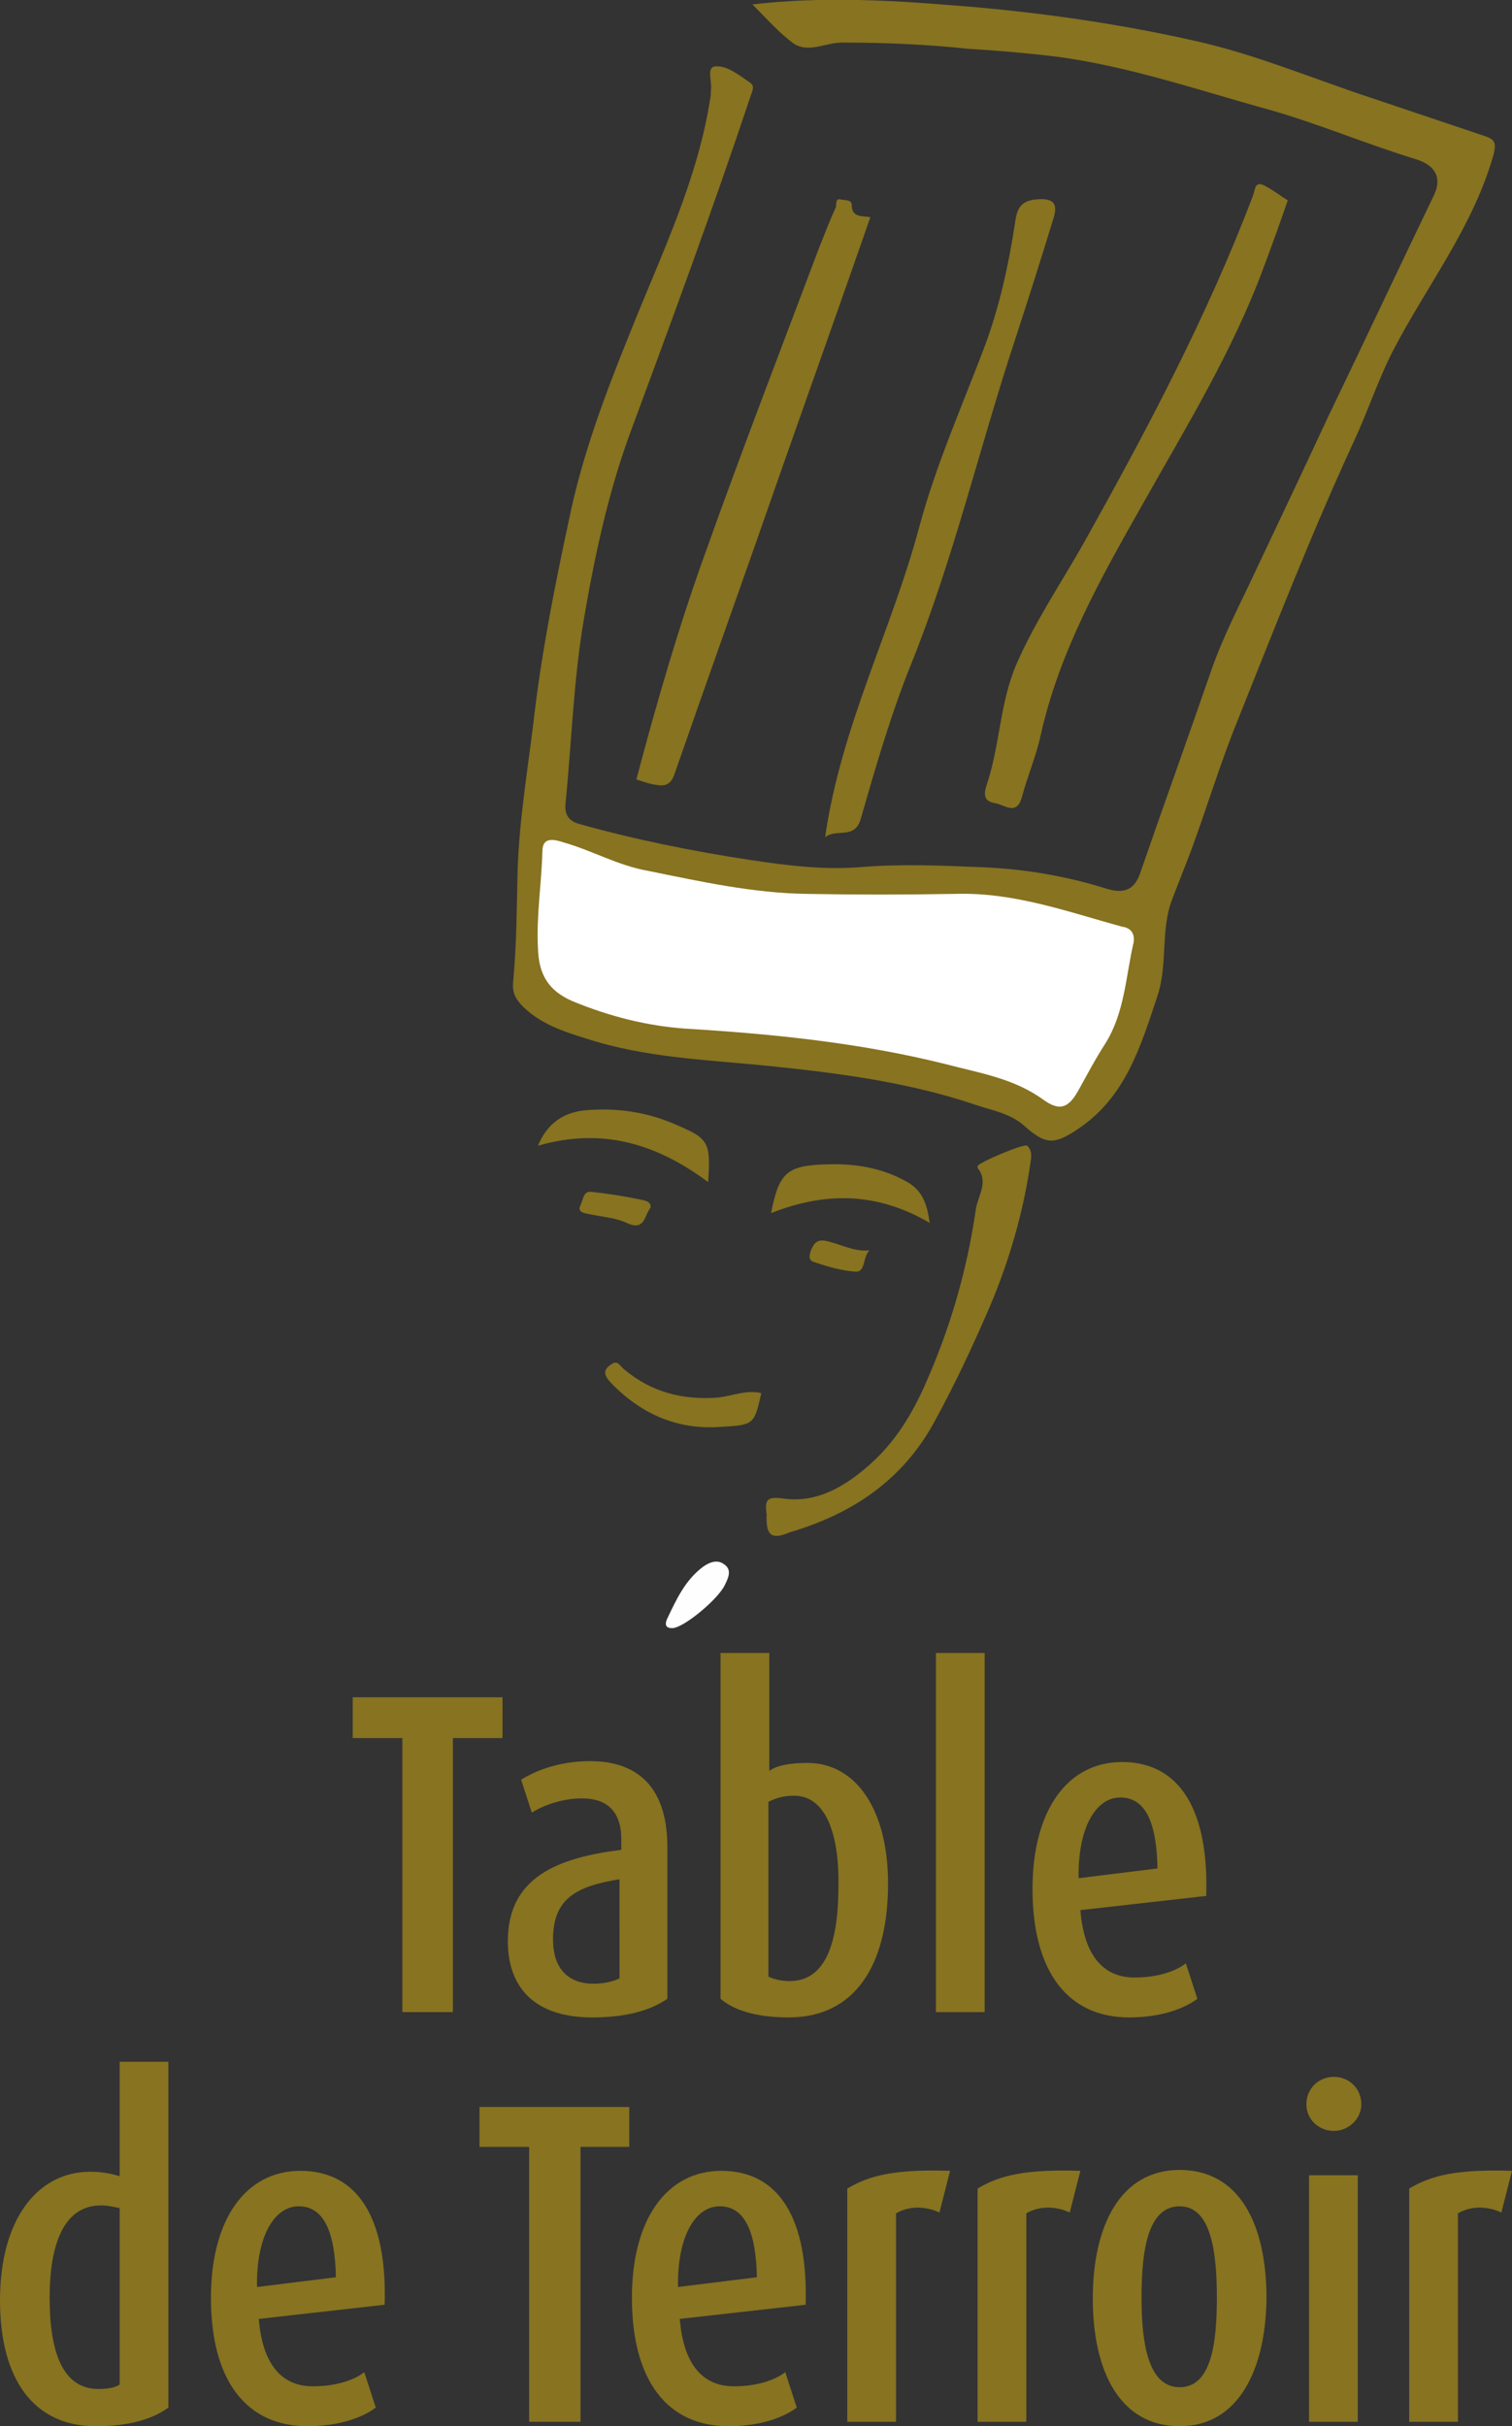 <?xml version="1.0" encoding="utf-8"?>
<!-- Generator: Adobe Illustrator 26.3.1, SVG Export Plug-In . SVG Version: 6.00 Build 0)  -->
<svg version="1.1" id="Calque_1" xmlns="http://www.w3.org/2000/svg" xmlns:xlink="http://www.w3.org/1999/xlink" x="0px" y="0px"
	 viewBox="0 0 170.6 273.6" style="enable-background:new 0 0 170.6 273.6;" xml:space="preserve">
<rect x="0" y="0" width="170.6" height="273.6" fill="#333333" stroke="none"/>
<style type="text/css">
	.st0{fill-rule:evenodd;clip-rule:evenodd;fill:#877320;}
	.st1{fill-rule:evenodd;clip-rule:evenodd;fill:#FFFFFF;}
	.st2{fill-rule:evenodd;clip-rule:evenodd;fill:#FEFEFE;}
	.st3{fill:#877320;}
</style>
<path class="st0" d="M84.9,0.5c7.7-0.9,15.2-0.5,22.6,0.1c9.2,0.7,18.4,2,27.3,4c6.8,1.5,13.4,4.3,20.1,6.5
	c4.2,1.4,8.3,2.8,12.5,4.2c1.2,0.4,1.5,0.7,1.1,2.2c-2.3,8.1-7.5,14.7-11.3,22c-1.7,3.3-2.9,7-4.5,10.4c-4.7,10.2-8.8,20.7-13,31.2
	c-2,4.9-3.5,9.9-5.3,14.8c-0.7,1.8-1.4,3.6-2.1,5.4c-1.4,3.5-0.5,7.4-1.7,11c-1.9,5.7-3.6,11.5-9.1,15.1c-2.7,1.8-3.6,1.6-6-0.5
	c-1.6-1.4-3.7-1.7-5.7-2.4c-7.5-2.5-15.3-3.5-23.1-4.3c-6.9-0.7-13.9-0.9-20.6-3.1c-2.6-0.8-5.3-1.7-7.3-3.8c-0.7-0.8-1-1.4-0.9-2.6
	c0.4-4.2,0.4-8.4,0.5-12.5c0.2-6.2,1.3-12.3,2-18.5c0.9-7.1,2.3-14.1,3.8-21.1c1.5-7.3,4.1-14.2,6.9-21.1c3.5-8.8,7.7-17.3,9.1-26.8
	c0-0.1,0-0.3,0-0.4c0.2-1-0.5-2.6,0.4-2.8c1.4-0.2,2.8,1,4,1.8c0.6,0.4,0.3,0.9,0.1,1.5C80.4,23.7,75.7,36.4,71,49.1
	c-2.4,6.6-3.9,13.6-5.1,20.6c-1.2,7-1.4,14-2.1,21c-0.1,1.3,0.5,1.9,1.5,2.2c6.4,1.8,12.9,3.1,19.5,4.1c4,0.6,8,1.1,12.1,0.8
	c4.7-0.4,9.3-0.2,14,0c4.8,0.2,9.4,1,13.9,2.4c2.2,0.7,3.3,0,3.9-1.9c2.6-7.5,5.3-15,7.9-22.5c1.4-4.1,3.4-7.8,5.2-11.7
	c2.7-5.7,5.4-11.4,8.1-17.2c4-8.3,7.9-16.6,11.9-24.9c0.9-1.9,0.2-3.3-1.9-4c-5.6-1.7-11-4-16.6-5.6c-8-2.2-15.8-4.9-24-6
	c-3.3-0.4-6.7-0.7-10.1-0.9C104.5,5,99.8,4.8,95,4.8c-1.9,0-3.9,1.3-5.6,0C87.8,3.6,86.5,2.1,84.9,0.5"/>
<path class="st0" d="M145.3,22.6c-0.9,2.6-1.8,5.1-2.7,7.5c-3.5,9.5-8.8,18.1-13.7,26.8c-4.7,8.3-9.4,16.6-11.5,26.1
	c-0.5,2.3-1.5,4.6-2.1,6.9c-0.6,2.1-1.9,0.9-2.9,0.7c-1.2-0.2-1.5-0.7-1.1-2c1.5-4.4,1.5-9.2,3.3-13.5c2.1-4.9,5.1-9.3,7.7-13.9
	c7.1-12.7,13.9-25.5,19.1-39.2c0.2-0.6,0.2-1.6,1.2-1.1C143.6,21.4,144.5,22.1,145.3,22.6"/>
<path class="st0" d="M71.8,87.9c2.3-8.7,4.8-17.3,7.8-25.6c4.1-11.5,8.5-22.9,12.8-34.3c0.6-1.5,1.2-3.1,1.9-4.6
	c0.1-0.3-0.1-1.1,0.6-0.9c0.4,0.1,1.2,0,1.2,0.6c0,1.5,1.2,1.2,2.1,1.4c-3.3,9.5-6.7,19-10,28.4c-4,11.5-8.1,22.9-12.1,34.4
	c-0.4,1.2-1.1,1.4-2.1,1.2C73.2,88.4,72.5,88.1,71.8,87.9"/>
<path class="st0" d="M93.1,94.4c1.8-12.5,7.5-23.3,10.6-34.9c1.9-7.1,4.9-13.8,7.5-20.7c1.6-4.4,2.6-8.9,3.3-13.5
	c0.2-1.4,0.4-2.6,2.3-2.8c1.9-0.2,2.6,0.3,2.1,2c-1.4,4.6-2.9,9.3-4.4,13.9c-4,12.1-6.9,24.6-11.7,36.5c-2.3,5.7-4,11.6-5.7,17.5
	C96.4,94.7,94.4,93.4,93.1,94.4"/>
<path class="st0" d="M86.5,170.8c-0.2-1.6-0.1-2.1,2-1.8c3.7,0.5,6.9-1.4,9.7-3.9c2.8-2.5,4.7-5.6,6.2-9c2.8-6.3,4.7-12.8,5.7-19.7
	c0.2-1.5,1.5-3.1,0.2-4.7c0,0,0-0.1,0-0.2c0.1-0.4,5.3-2.6,5.6-2.3c0.5,0.5,0.5,1,0.4,1.7c-0.8,5.7-2.4,11.2-4.6,16.4
	c-1.9,4.4-3.9,8.7-6.2,12.9c-3.6,6.7-9.3,10.5-16.4,12.6C87,173.7,86.4,173.1,86.5,170.8"/>
<path class="st0" d="M79.9,133.3c-5.8-4.3-11.9-6.2-19.2-4.1c1.1-2.7,3.1-3.8,5.4-4c3.5-0.3,6.9,0.2,10.1,1.6
	C80,128.4,80.2,128.8,79.9,133.3"/>
<path class="st0" d="M104.9,137.9c-6-3.5-11.8-3.5-17.9-1.1c0.9-4.6,1.8-5.4,6.4-5.5c3.1-0.1,6.1,0.4,8.8,1.9
	C104.1,134.2,104.6,135.8,104.9,137.9"/>
<path class="st0" d="M85.9,157.1c-0.8,3.5-0.8,3.6-4.5,3.8c-5,0.4-9.2-1.5-12.6-5.1c-0.6-0.7-0.8-1.3,0.1-1.9c0.8-0.6,1,0.1,1.5,0.5
	c3.1,2.6,6.6,3.5,10.6,3.2C82.7,157.4,84.2,156.7,85.9,157.1"/>
<path class="st0" d="M73.4,136.2c-0.7,0.8-0.6,2.7-2.7,1.7c-1.3-0.6-2.9-0.7-4.3-1c-0.5-0.1-1.3-0.2-0.9-1c0.3-0.6,0.3-1.6,1.2-1.5
	c1.9,0.2,3.8,0.5,5.7,0.9C72.8,135.4,73.5,135.5,73.4,136.2"/>
<path class="st0" d="M98.1,141c-0.8,0.8-0.4,2.5-1.6,2.4c-1.6-0.1-3.2-0.6-4.7-1.1c-0.6-0.2-0.5-0.7-0.3-1.3
	c0.3-0.7,0.6-1.2,1.5-1.1C94.7,140.2,96.3,141.2,98.1,141"/>
<path class="st1" d="M127.9,106.3c-0.9,3.9-1,7.9-3.2,11.4c-1.1,1.7-2.1,3.6-3.1,5.4c-1.1,1.9-2.1,2.2-3.9,0.9c-3.3-2.4-7.2-3-11-4
	c-9.6-2.4-19.4-3.4-29.3-4c-4.4-0.3-8.7-1.4-12.8-3.1c-2.8-1.2-3.8-3.1-3.9-5.9c-0.2-3.7,0.4-7.3,0.5-11c0-1.6,1.2-1.4,2.4-1
	c3.2,0.9,6.1,2.6,9.5,3.2c5.9,1.2,11.8,2.5,17.8,2.6c5.6,0.1,11.2,0.1,16.9,0c6.6-0.2,12.6,2,18.8,3.7
	C127.4,104.6,128.1,105.1,127.9,106.3"/>
<path class="st2" d="M75.8,183.6c-0.9,0-0.7-0.7-0.5-1.1c1-2.1,2-4.3,4-5.8c0.7-0.5,1.6-0.9,2.4-0.3c0.9,0.6,0.5,1.5,0.1,2.3
	C81.1,180.3,77,183.7,75.8,183.6"/>
<polygon class="st3" points="51.1,196 51.1,226.9 45.4,226.9 45.4,196 39.8,196 39.8,191.4 56.7,191.4 56.7,196 "/>
<path class="st3" d="M66.8,227.5c-6.4,0-9.5-3.3-9.5-8.6c0-7.2,5.6-9.4,12.8-10.3v-1.2c0-3.3-1.8-4.6-4.4-4.6
	c-2.3,0-4.4,0.8-5.7,1.6l-1.2-3.7c1.4-0.9,4.1-2.1,7.8-2.1c4.8,0,8.7,2.4,8.7,9.7v17.1C73.4,226.7,70.7,227.5,66.8,227.5 M70,211.9
	c-5,0.8-7.6,2.2-7.6,6.8c0,3.3,1.7,5,4.6,5c1.2,0,2.3-0.3,2.9-0.6V211.9z"/>
<path class="st3" d="M89,227.5c-3.9,0-6.3-0.9-7.7-2.1v-39h5.5v13.3c0.8-0.6,2.3-0.9,4.3-0.9c5.5,0,9.1,5.3,9.1,13.6
	C100.2,221.7,96.4,227.5,89,227.5 M89.6,202.5c-1,0-2,0.2-2.9,0.7v19.7c0.6,0.3,1.5,0.5,2.4,0.5c4.1,0,5.5-4.4,5.5-10.7
	C94.7,207.1,93.3,202.5,89.6,202.5"/>
<rect x="105.6" y="186.4" class="st3" width="5.5" height="40.5"/>
<path class="st3" d="M121.9,215.4c0.4,5,2.5,7.6,6.1,7.6c2.8,0,4.8-0.8,5.8-1.6l1.3,4c-1.6,1.2-4.3,2.1-7.7,2.1
	c-6.8,0-10.9-5-10.9-14.5c0-8.8,3.9-14.3,10.1-14.3c6.5,0,9.8,5.4,9.5,15.1L121.9,215.4z M126.4,202.7c-2.8,0-4.8,3.5-4.7,9.1
	l8.9-1.1C130.5,205.4,129.2,202.7,126.4,202.7"/>
<path class="st3" d="M10.8,273.6c-7,0-10.8-5.3-10.8-14.2c0-9.1,4.2-14.5,10.2-14.5c1.5,0,2.6,0.3,3.3,0.5v-12.9h5.5v39
	C17.2,272.8,14.6,273.6,10.8,273.6 M13.5,249c-0.6-0.1-1.2-0.3-2.1-0.3c-4.5,0-5.8,5-5.8,10.4c0,6.2,1.5,10.3,5.5,10.3
	c0.9,0,1.8-0.1,2.4-0.5V249z"/>
<path class="st3" d="M29.2,261.5c0.4,5,2.5,7.6,6.1,7.6c2.8,0,4.8-0.8,5.8-1.6l1.3,4c-1.6,1.2-4.3,2.1-7.7,2.1
	c-6.8,0-10.9-5-10.9-14.5c0-8.8,3.9-14.3,10.1-14.3c6.5,0,9.8,5.4,9.5,15.1L29.2,261.5z M33.7,248.8c-2.8,0-4.8,3.5-4.7,9.1l8.9-1.1
	C37.8,251.6,36.5,248.8,33.7,248.8"/>
<polygon class="st3" points="65.5,242.1 65.5,273.1 59.7,273.1 59.7,242.1 54.1,242.1 54.1,237.6 71,237.6 71,242.1 "/>
<path class="st3" d="M76.7,261.5c0.4,5,2.5,7.6,6.1,7.6c2.8,0,4.8-0.8,5.8-1.6l1.3,4c-1.6,1.2-4.3,2.1-7.7,2.1
	c-6.8,0-10.9-5-10.9-14.5c0-8.8,3.9-14.3,10.1-14.3c6.5,0,9.8,5.4,9.5,15.1L76.7,261.5z M81.2,248.8c-2.8,0-4.8,3.5-4.7,9.1l8.9-1.1
	C85.3,251.6,84,248.8,81.2,248.8"/>
<path class="st3" d="M106,249.5c-1.7-0.8-3.6-0.7-4.9,0.1v23.5h-5.5v-26.3c2.5-1.5,5.4-2.2,11.6-2L106,249.5z"/>
<path class="st3" d="M120.7,249.5c-1.7-0.8-3.6-0.7-4.9,0.1v23.5h-5.5v-26.3c2.5-1.5,5.4-2.2,11.6-2L120.7,249.5z"/>
<path class="st3" d="M133.1,273.6c-6.8,0-9.8-6.3-9.8-14.4c0-8.2,3.1-14.5,9.8-14.5c6.8,0,9.8,6.2,9.8,14.5
	C142.8,267.3,139.7,273.6,133.1,273.6 M133.1,248.8c-3.6,0-4.3,5-4.3,10.3c0,5.3,0.8,10.1,4.3,10.1c3.5,0,4.2-4.7,4.2-10.1
	C137.3,253.8,136.6,248.8,133.1,248.8"/>
<path class="st3" d="M150.5,240.3c-1.7,0-3.1-1.3-3.1-3c0-1.8,1.4-3.1,3.1-3.1c1.7,0,3.1,1.3,3.1,3.1
	C153.6,238.9,152.2,240.3,150.5,240.3 M147.7,245.3h5.5v27.8h-5.5V245.3z"/>
<path class="st3" d="M169.4,249.5c-1.7-0.8-3.6-0.7-4.9,0.1v23.5H159v-26.3c2.5-1.5,5.4-2.2,11.6-2L169.4,249.5z"/>
</svg>
